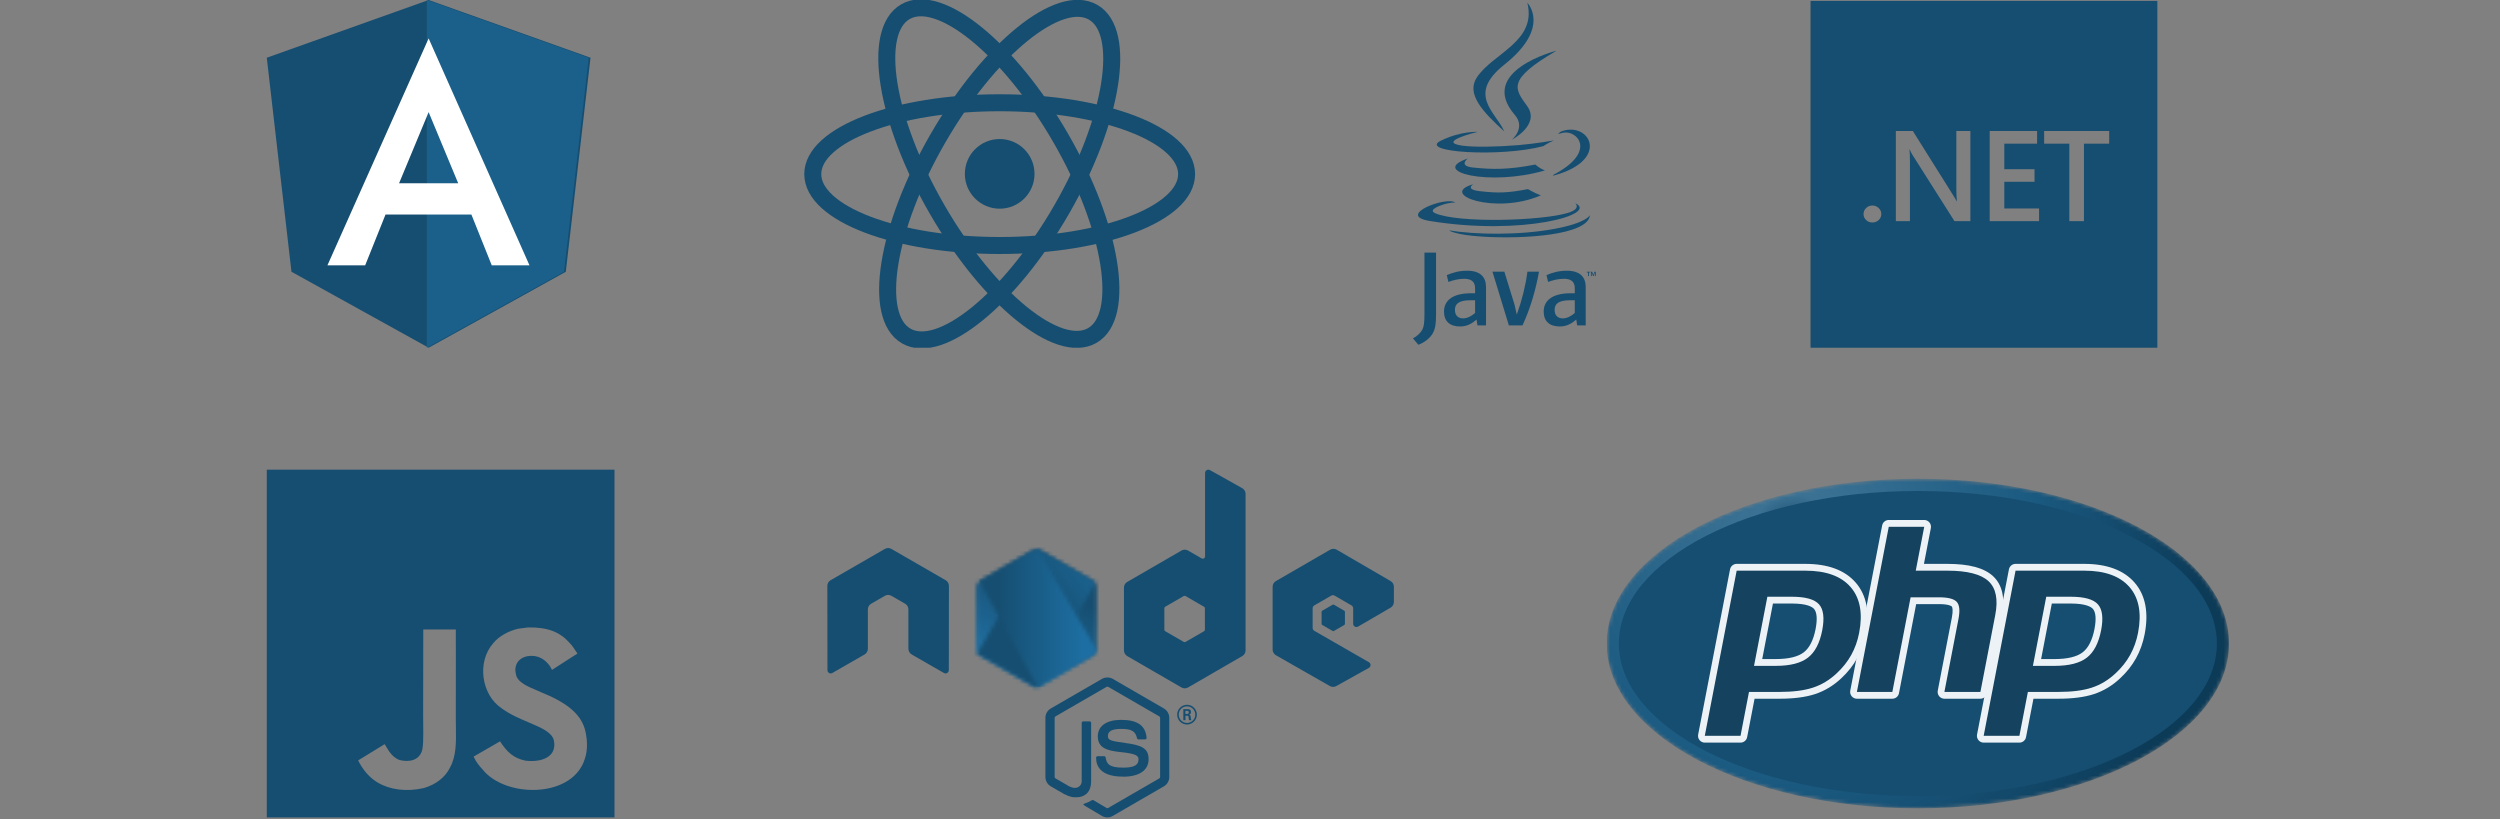 <svg width="656" height="215" viewBox="0 0 656 215" fill="none" xmlns="http://www.w3.org/2000/svg">
<rect x="0" y="0" width="656" height="215" fill="#808080" stroke="none"/>
<path d="M112.474 0L70 15.146L76.478 71.307L112.474 91.244L148.47 71.307L154.948 15.146L112.474 0Z" fill="#164E71"/>
<path d="M112 0V10.128V10.082V56.298V91.244L147.996 71.307L154.474 15.146L112 0Z" fill="#1B608A"/>
<path d="M112.473 10.082L85.921 69.619H95.821L101.159 56.298H123.696L129.034 69.619H138.934L112.473 10.082ZM120.229 48.086H104.717L112.473 29.426L120.229 48.086Z" fill="white"/>
<g clip-path="url(#clip0_542_5006)">
<path d="M262.318 54.763C267.366 54.763 271.458 50.67 271.458 45.622C271.458 40.574 267.366 36.481 262.318 36.481C257.269 36.481 253.177 40.574 253.177 45.622C253.177 50.67 257.269 54.763 262.318 54.763Z" fill="#164E71"/>
<path d="M262.317 64.419C289.406 64.419 311.365 56.034 311.365 45.692C311.365 35.349 289.406 26.964 262.317 26.964C235.229 26.964 213.27 35.349 213.27 45.692C213.27 56.034 235.229 64.419 262.317 64.419Z" stroke="#164E71" stroke-width="4.459"/>
<path d="M245.879 54.916C259.423 78.375 277.664 93.2 286.621 88.029C295.578 82.858 291.859 59.648 278.315 36.189C264.771 12.73 246.53 -2.095 237.573 3.076C228.616 8.248 232.335 31.457 245.879 54.916Z" stroke="#164E71" stroke-width="4.459"/>
<path d="M246.097 36.328C232.553 59.787 228.835 82.997 237.792 88.168C246.749 93.339 264.99 78.514 278.534 55.055C292.078 31.596 295.796 8.387 286.839 3.215C277.882 -1.956 259.641 12.869 246.097 36.328Z" stroke="#164E71" stroke-width="4.459"/>
</g>
<path d="M416.699 71.493H416.363V71.304H417.268V71.493H416.934V72.437H416.699V71.493ZM418.504 71.542H418.498L418.165 72.437H418.013L417.682 71.542H417.678V72.437H417.457V71.304H417.782L418.089 72.106L418.395 71.304H418.719V72.437H418.503L418.504 71.542Z" fill="#164E71"/>
<path d="M386.614 48.33C386.614 48.33 384.276 49.698 388.278 50.161C393.126 50.717 395.604 50.638 400.946 49.62C400.946 49.62 402.351 50.506 404.312 51.274C392.336 56.438 377.207 50.975 386.614 48.33Z" fill="#164E71"/>
<path d="M385.153 41.592C385.153 41.592 382.531 43.544 386.536 43.961C391.714 44.499 395.804 44.543 402.881 43.172C402.881 43.172 403.86 44.17 405.399 44.716C390.919 48.976 374.79 45.052 385.153 41.592Z" fill="#164E71"/>
<path d="M397.49 30.16C400.441 33.578 396.715 36.654 396.715 36.654C396.715 36.654 404.208 32.763 400.767 27.889C397.553 23.345 395.088 21.087 408.431 13.301C408.431 13.301 387.487 18.564 397.49 30.16Z" fill="#164E71"/>
<path d="M413.329 53.315C413.329 53.315 415.059 54.749 411.424 55.858C404.511 57.965 382.651 58.602 376.578 55.942C374.395 54.987 378.489 53.661 379.777 53.383C381.12 53.09 381.887 53.145 381.887 53.145C379.459 51.424 366.196 56.523 375.15 57.983C399.569 61.967 419.663 56.189 413.329 53.315Z" fill="#164E71"/>
<path d="M387.739 34.609C387.739 34.609 376.62 37.266 383.802 38.231C386.834 38.64 392.879 38.547 398.509 38.073C403.111 37.682 407.732 36.852 407.732 36.852C407.732 36.852 406.109 37.551 404.935 38.357C393.644 41.345 371.831 39.955 378.11 36.899C383.421 34.316 387.739 34.609 387.739 34.609Z" fill="#164E71"/>
<path d="M407.686 45.826C419.164 39.826 413.857 34.059 410.153 34.836C409.245 35.026 408.84 35.191 408.84 35.191C408.84 35.191 409.177 34.66 409.821 34.43C417.149 31.838 422.785 42.074 407.455 46.129C407.455 46.129 407.633 45.969 407.686 45.826Z" fill="#164E71"/>
<path d="M400.768 0.73C400.768 0.73 407.125 7.128 394.739 16.965C384.807 24.857 392.474 29.356 394.735 34.497C388.937 29.234 384.683 24.602 387.537 20.29C391.726 13.961 403.333 10.892 400.768 0.73Z" fill="#164E71"/>
<path d="M388.866 62.087C399.884 62.796 416.803 61.693 417.203 56.448C417.203 56.448 416.433 58.437 408.098 60.016C398.694 61.796 387.096 61.588 380.217 60.447C380.217 60.447 381.625 61.62 388.866 62.087Z" fill="#164E71"/>
<path d="M387.062 82.128C386.023 83.035 384.925 83.544 383.94 83.544C382.534 83.544 381.774 82.696 381.774 81.335C381.774 79.864 382.588 78.787 385.854 78.787H387.062L387.062 82.128ZM389.93 85.383V75.306C389.93 72.732 388.471 71.033 384.952 71.033C382.898 71.033 381.099 71.544 379.636 72.195L380.059 73.978C381.21 73.553 382.701 73.157 384.163 73.157C386.19 73.157 387.062 73.978 387.062 75.676V76.949H386.051C381.126 76.949 378.905 78.873 378.905 81.759C378.905 84.251 380.369 85.667 383.125 85.667C384.897 85.667 386.219 84.931 387.456 83.854L387.68 85.383L389.93 85.383Z" fill="#164E71"/>
<path d="M399.501 85.383H395.924L391.619 71.288H394.743L397.414 79.948L398.008 82.553C399.359 78.787 400.315 74.967 400.793 71.288H403.832C403.017 75.93 401.552 81.024 399.501 85.383Z" fill="#164E71"/>
<path d="M413.224 82.128C412.183 83.035 411.083 83.544 410.098 83.544C408.695 83.544 407.933 82.696 407.933 81.335C407.933 79.864 408.749 78.787 412.014 78.787H413.224V82.128ZM416.092 85.383V75.306C416.092 72.732 414.629 71.033 411.115 71.033C409.059 71.033 407.259 71.544 405.797 72.195L406.219 73.978C407.371 73.553 408.864 73.157 410.326 73.157C412.351 73.157 413.224 73.978 413.224 75.676V76.949H412.211C407.285 76.949 405.064 78.873 405.064 81.759C405.064 84.251 406.527 85.667 409.283 85.667C411.056 85.667 412.378 84.931 413.617 83.854L413.842 85.383L416.092 85.383Z" fill="#164E71"/>
<path d="M375.759 87.777C374.941 88.978 373.621 89.928 372.175 90.465L370.759 88.789C371.859 88.221 372.803 87.303 373.242 86.449C373.621 85.689 373.778 84.71 373.778 82.367V66.276H376.825V82.147C376.825 85.278 376.576 86.543 375.759 87.777Z" fill="#164E71"/>
<g clip-path="url(#clip1_542_5006)">
<path fill-rule="evenodd" clip-rule="evenodd" d="M475.089 0.244H566.089V91.244H475.089V0.244ZM512.848 58.02H517.03V34.369H513.347V49.608C513.347 51.104 513.4 52.165 513.507 52.792H513.443C513.314 52.528 513.025 52.044 512.574 51.34L501.925 34.369H497.47V58.02H501.169V42.516C501.169 40.856 501.127 39.773 501.041 39.267H501.137C501.32 39.74 501.55 40.197 501.829 40.636L512.848 58.02ZM489.667 57.739C490.118 58.168 490.665 58.383 491.308 58.383C491.962 58.383 492.515 58.168 492.965 57.739C493.426 57.3 493.657 56.777 493.657 56.173C493.657 55.557 493.426 55.029 492.965 54.589C492.515 54.15 491.962 53.93 491.308 53.93C490.665 53.93 490.118 54.15 489.667 54.589C489.217 55.029 488.992 55.557 488.992 56.173C488.992 56.777 489.217 57.3 489.667 57.739ZM535.047 58.02H522.098V34.369H534.533V37.701H525.927V44.397H533.857V47.712H525.927V54.705H535.047V58.02ZM546.823 37.701H553.45V34.369H536.383V37.701H542.994V58.02H546.823V37.701Z" fill="#164E71"/>
</g>
<g clip-path="url(#clip2_542_5006)">
<path fill-rule="evenodd" clip-rule="evenodd" d="M161.244 123.244H70.001V214.488H161.244V123.244ZM142.353 181.807C150.393 185.068 153.108 188.563 153.776 192.726C154.418 196.308 153.62 198.633 153.498 198.98C150.532 209.128 133.992 209.457 127.383 202.753C127.182 202.526 126.992 202.315 126.811 202.114C125.735 200.917 124.991 200.089 124.278 198.529L124.285 198.525C127.79 196.508 127.793 196.507 131.208 194.531C133.064 197.384 134.781 198.954 137.869 199.596C142.058 200.107 146.273 198.668 145.328 194.218C144.765 192.111 141.971 190.929 138.714 189.549C136.353 188.55 133.748 187.447 131.572 185.814C126.316 182.284 125.084 173.706 129.404 168.805C130.843 166.993 133.298 165.639 135.874 164.989C136.318 164.933 136.765 164.875 137.212 164.816C137.663 164.757 138.114 164.699 138.563 164.642C143.723 164.538 146.95 165.9 149.318 168.545C149.977 169.213 150.515 169.933 151.521 171.494C150.953 171.855 150.504 172.142 150.112 172.39C148.607 173.348 147.968 173.755 144.842 175.779C144.001 173.966 142.604 172.83 141.13 172.335C138.84 171.641 135.952 172.396 135.353 174.816C135.145 175.562 135.189 176.256 135.518 177.487C136.269 179.2 138.452 180.129 140.738 181.101C141.277 181.33 141.821 181.562 142.353 181.807ZM111.068 165.18H119.603C119.603 167.798 119.607 170.414 119.612 173.027C119.622 178.249 119.632 183.462 119.603 188.676C119.605 189.384 119.616 190.082 119.628 190.769C119.691 194.736 119.75 198.338 118.093 201.391C116.749 204.123 114.182 205.918 111.207 206.786C106.636 207.835 102.265 207.237 99.012 205.285C96.835 203.95 95.135 201.894 93.981 199.526C95.138 198.82 96.293 198.112 97.447 197.404C98.604 196.694 99.761 195.984 100.92 195.276C100.974 195.299 101.125 195.563 101.328 195.921C101.353 195.965 101.379 196.01 101.406 196.057C102.291 197.54 103.054 198.589 104.554 199.327C106.029 199.83 109.264 200.151 110.513 197.557C111.122 196.506 111.09 193.555 111.053 190.022C111.043 189.127 111.033 188.194 111.033 187.245C111.033 183.559 111.042 179.885 111.051 176.212C111.059 172.539 111.068 168.866 111.068 165.18Z" fill="#164E71"/>
</g>
<g clip-path="url(#clip3_542_5006)">
<path d="M290.573 214.488C290.082 214.488 289.595 214.359 289.165 214.111L284.682 211.452C284.013 211.077 284.34 210.944 284.56 210.868C285.453 210.554 285.634 210.484 286.587 209.941C286.687 209.884 286.818 209.904 286.921 209.965L290.364 212.013C290.488 212.08 290.665 212.08 290.78 212.013L304.206 204.246C304.33 204.176 304.411 204.031 304.411 203.883V188.357C304.411 188.202 304.33 188.064 304.203 187.987L290.783 180.227C290.658 180.153 290.494 180.153 290.369 180.227L276.952 187.987C276.822 188.061 276.739 188.206 276.739 188.354V203.879C276.739 204.028 276.82 204.169 276.947 204.24L280.624 206.368C282.62 207.368 283.84 206.19 283.84 205.004V189.681C283.84 189.462 284.011 189.293 284.23 189.293H285.93C286.142 189.293 286.317 189.462 286.317 189.681V205.011C286.317 207.678 284.865 209.211 282.341 209.211C281.565 209.211 280.953 209.211 279.246 208.369L275.724 206.335C274.854 205.829 274.316 204.886 274.316 203.879V188.354C274.316 187.343 274.854 186.4 275.724 185.902L289.163 178.132C290.013 177.651 291.143 177.651 291.986 178.132L305.408 185.905C306.276 186.407 306.817 187.347 306.817 188.357V203.883C306.817 204.89 306.276 205.829 305.408 206.335L291.986 214.104C291.556 214.353 291.069 214.481 290.571 214.481" fill="#164E71"/>
<path d="M294.719 203.79C288.844 203.79 287.613 201.088 287.613 198.821C287.613 198.606 287.786 198.434 288.001 198.434H289.735C289.927 198.434 290.088 198.574 290.119 198.763C290.381 200.534 291.16 201.427 294.713 201.427C297.542 201.427 298.745 200.787 298.745 199.283C298.745 198.418 298.403 197.774 294.007 197.343C290.33 196.979 288.059 196.168 288.059 193.221C288.059 190.507 290.344 188.89 294.171 188.89C298.47 188.89 300.6 190.385 300.869 193.598C300.879 193.709 300.839 193.817 300.765 193.898C300.691 193.975 300.587 194.023 300.479 194.023H298.735C298.554 194.023 298.396 193.895 298.359 193.719C297.939 191.857 296.924 191.261 294.165 191.261C291.076 191.261 290.717 192.339 290.717 193.147C290.717 194.127 291.14 194.413 295.307 194.966C299.434 195.514 301.393 196.289 301.393 199.196C301.393 202.126 298.954 203.806 294.699 203.806M311.052 187.341H311.502C311.872 187.341 311.943 187.081 311.943 186.93C311.943 186.533 311.67 186.533 311.519 186.533H311.055L311.052 187.341ZM310.504 186.068H311.502C311.845 186.068 312.517 186.068 312.517 186.836C312.517 187.371 312.174 187.482 311.969 187.55C312.369 187.577 312.396 187.839 312.45 188.21C312.477 188.442 312.521 188.843 312.601 188.978H311.986C311.969 188.843 311.875 188.102 311.875 188.062C311.835 187.896 311.778 187.816 311.573 187.816H311.065V188.981H310.504V186.068ZM309.304 187.516C309.304 188.722 310.276 189.698 311.469 189.698C312.672 189.698 313.643 188.701 313.643 187.516C313.643 186.307 312.658 185.347 311.465 185.347C310.289 185.347 309.301 186.293 309.301 187.513M314.06 187.523C314.06 188.951 312.894 190.116 311.472 190.116C310.061 190.116 308.884 188.964 308.884 187.523C308.884 186.054 310.087 184.929 311.472 184.929C312.867 184.929 314.056 186.058 314.056 187.523" fill="#164E71"/>
<path fill-rule="evenodd" clip-rule="evenodd" d="M248.997 153.74C248.997 153.12 248.671 152.551 248.137 152.243L233.903 144.035C233.663 143.894 233.394 143.82 233.121 143.81H232.974C232.701 143.82 232.431 143.894 232.187 144.035L217.954 152.243C217.423 152.552 217.093 153.122 217.093 153.741L217.124 175.848C217.124 176.154 217.282 176.44 217.551 176.592C217.813 176.754 218.142 176.754 218.404 176.592L226.866 171.736C227.401 171.417 227.727 170.854 227.727 170.24V159.913C227.727 159.297 228.053 158.727 228.585 158.421L232.188 156.342C232.455 156.187 232.749 156.11 233.048 156.11C233.343 156.11 233.643 156.186 233.903 156.341L237.504 158.42C238.037 158.726 238.364 159.296 238.364 159.912V170.239C238.364 170.852 238.695 171.417 239.226 171.734L247.683 176.587C247.949 176.745 248.279 176.745 248.543 176.587C248.804 176.435 248.969 176.149 248.969 175.843L248.997 153.74ZM316.165 165.249C316.165 165.403 316.084 165.546 315.95 165.622L311.061 168.446C310.928 168.523 310.764 168.523 310.632 168.446L305.742 165.622C305.608 165.546 305.527 165.403 305.527 165.249V159.593C305.527 159.439 305.608 159.297 305.739 159.219L310.625 156.39C310.76 156.313 310.924 156.313 311.059 156.39L315.949 159.219C316.083 159.297 316.164 159.439 316.164 159.593L316.165 165.249ZM317.486 123.353C317.219 123.204 316.895 123.208 316.631 123.362C316.369 123.517 316.207 123.8 316.207 124.107V145.997C316.207 146.213 316.093 146.412 315.907 146.519C315.722 146.627 315.491 146.627 315.305 146.519L311.739 144.461C311.208 144.153 310.554 144.153 310.021 144.461L295.782 152.697C295.25 153.003 294.922 153.572 294.922 154.185V170.661C294.922 171.277 295.25 171.843 295.782 172.153L310.021 180.394C310.553 180.7 311.208 180.7 311.741 180.394L325.98 172.149C326.511 171.839 326.84 171.274 326.84 170.657V129.597C326.84 128.972 326.501 128.397 325.957 128.091L317.486 123.353ZM364.902 159.444C365.431 159.136 365.757 158.568 365.757 157.955V153.962C365.757 153.348 365.431 152.781 364.901 152.472L350.753 144.241C350.218 143.931 349.563 143.931 349.029 144.241L334.793 152.475C334.259 152.785 333.933 153.351 333.933 153.967V170.436C333.933 171.055 334.265 171.628 334.8 171.934L348.945 180.014C349.465 180.313 350.104 180.317 350.632 180.024L359.188 175.258C359.457 175.107 359.628 174.82 359.628 174.511C359.628 174.201 359.463 173.911 359.195 173.76L344.871 165.522C344.603 165.37 344.438 165.084 344.438 164.778V159.611C344.438 159.303 344.599 159.019 344.868 158.865L349.324 156.289C349.59 156.134 349.916 156.134 350.181 156.289L354.641 158.865C354.906 159.017 355.071 159.303 355.071 159.609V163.671C355.071 163.977 355.236 164.264 355.501 164.419C355.767 164.57 356.096 164.57 356.361 164.415L364.902 159.444Z" fill="#164E71"/>
<path fill-rule="evenodd" clip-rule="evenodd" d="M349.682 158.674C349.782 158.614 349.909 158.614 350.011 158.674L352.743 160.253C352.845 160.312 352.908 160.422 352.908 160.539V163.702C352.908 163.82 352.845 163.929 352.743 163.988L350.011 165.568C349.909 165.627 349.782 165.627 349.682 165.568L346.951 163.988C346.847 163.929 346.783 163.82 346.783 163.702V160.539C346.783 160.422 346.843 160.312 346.948 160.253L349.682 158.674Z" fill="#164E71"/>
<mask id="mask0_542_5006" style="mask-type:luminance" maskUnits="userSpaceOnUse" x="256" y="144" width="32" height="37">
<path d="M271.105 144.323L256.946 152.512C256.416 152.819 256.091 153.385 256.091 153.996V170.387C256.091 170.999 256.416 171.564 256.946 171.87L271.106 180.066C271.635 180.372 272.287 180.372 272.816 180.066L286.973 171.87C287.501 171.564 287.827 170.998 287.827 170.387V153.996C287.827 153.385 287.501 152.819 286.97 152.512L272.815 144.323C272.549 144.17 272.254 144.094 271.958 144.094C271.662 144.094 271.366 144.17 271.101 144.323" fill="white"/>
</mask>
<g mask="url(#mask0_542_5006)">
<path d="M302.352 151.597L262.456 132L242 173.82L281.895 193.418L302.352 151.597Z" fill="url(#paint0_linear_542_5006)"/>
</g>
<mask id="mask1_542_5006" style="mask-type:luminance" maskUnits="userSpaceOnUse" x="256" y="144" width="32" height="37">
<path d="M256.442 171.428C256.577 171.604 256.746 171.756 256.946 171.871L269.091 178.901L271.114 180.066C271.417 180.242 271.761 180.316 272.1 180.29C272.213 180.281 272.326 180.26 272.436 180.229L287.369 152.828C287.255 152.704 287.121 152.599 286.971 152.512L277.7 147.147L272.8 144.321C272.661 144.24 272.51 144.183 272.356 144.143L256.442 171.428Z" fill="white"/>
</mask>
<g mask="url(#mask1_542_5006)">
<path d="M239.191 156.918L267.361 195.127L304.617 167.543L276.445 129.335L239.191 156.918Z" fill="url(#paint1_linear_542_5006)"/>
</g>
<mask id="mask2_542_5006" style="mask-type:luminance" maskUnits="userSpaceOnUse" x="256" y="144" width="32" height="37">
<path d="M271.794 144.103C271.556 144.127 271.324 144.201 271.11 144.323L256.992 152.489L272.215 180.277C272.427 180.246 272.635 180.176 272.824 180.067L286.982 171.871C287.419 171.617 287.718 171.187 287.809 170.7L272.289 144.131C272.175 144.109 272.061 144.097 271.943 144.097C271.896 144.097 271.849 144.099 271.802 144.104" fill="white"/>
</mask>
<g mask="url(#mask2_542_5006)">
<path d="M256.992 144.097V180.277H287.803V144.097H256.992Z" fill="url(#paint2_linear_542_5006)"/>
</g>
</g>
<g clip-path="url(#clip4_542_5006)">
<mask id="mask3_542_5006" style="mask-type:luminance" maskUnits="userSpaceOnUse" x="421" y="125" width="164" height="88">
<path d="M421.594 168.866C421.594 192.748 458.15 212.109 503.243 212.109C548.335 212.109 584.892 192.748 584.892 168.866C584.892 144.984 548.335 125.622 503.243 125.622C458.15 125.622 421.594 144.984 421.594 168.866Z" fill="white"/>
</mask>
<g mask="url(#mask3_542_5006)">
<path d="M421.591 168.866C421.591 192.748 458.147 212.109 503.24 212.109C548.332 212.109 584.889 192.748 584.889 168.866C584.889 144.983 548.332 125.622 503.24 125.622C458.147 125.622 421.591 144.983 421.591 168.866Z" fill="url(#paint3_radial_542_5006)"/>
</g>
<mask id="mask4_542_5006" style="mask-type:luminance" maskUnits="userSpaceOnUse" x="418" y="120" width="171" height="98">
<path d="M418.193 120.698H588.294V217.033H418.193V120.698Z" fill="white"/>
</mask>
<g mask="url(#mask4_542_5006)">
<path d="M503.246 208.898C546.578 208.898 581.706 190.975 581.706 168.866C581.706 146.756 546.578 128.833 503.246 128.833C459.915 128.833 424.787 146.756 424.787 168.866C424.787 190.975 459.915 208.898 503.246 208.898Z" fill="#164E71"/>
</g>
<mask id="mask5_542_5006" style="mask-type:luminance" maskUnits="userSpaceOnUse" x="418" y="120" width="171" height="98">
<path d="M418.193 120.698H588.294V217.033H418.193V120.698Z" fill="white"/>
</mask>
<g mask="url(#mask5_542_5006)">
<path d="M465.958 173.829C469.521 173.829 472.181 173.167 473.864 171.863C475.529 170.573 476.679 168.336 477.281 165.217C477.843 162.302 477.629 160.266 476.645 159.167C475.639 158.045 473.464 157.476 470.18 157.476H464.486L461.329 173.829H465.958ZM447.334 193.973C447.07 193.973 446.819 193.854 446.651 193.648C446.483 193.443 446.415 193.172 446.465 192.911L454.831 149.575C454.912 149.156 455.276 148.853 455.7 148.853H473.731C479.397 148.853 483.615 150.402 486.266 153.458C488.931 156.53 489.754 160.824 488.712 166.22C488.288 168.418 487.558 170.46 486.544 172.288C485.528 174.118 484.186 175.811 482.554 177.322C480.6 179.163 478.389 180.498 475.987 181.283C473.624 182.059 470.589 182.452 466.966 182.452H459.665L457.58 193.251C457.499 193.67 457.135 193.973 456.711 193.973H447.334Z" fill="#14425F"/>
<path d="M465.218 158.368H470.181C474.145 158.368 475.521 159.244 475.989 159.765C476.765 160.632 476.912 162.459 476.413 165.048C475.852 167.947 474.814 170.003 473.325 171.157C471.8 172.338 469.322 172.937 465.959 172.937H462.405L465.218 158.368ZM473.732 147.961H455.701C454.853 147.961 454.124 148.567 453.962 149.405L445.597 192.741C445.496 193.264 445.632 193.805 445.968 194.216C446.305 194.627 446.806 194.865 447.336 194.865H456.712C457.56 194.865 458.289 194.26 458.451 193.422L460.397 183.344H466.967C470.683 183.344 473.811 182.936 476.264 182.131C478.786 181.306 481.106 179.907 483.16 177.974C484.859 176.4 486.258 174.634 487.318 172.724C488.379 170.813 489.141 168.682 489.583 166.39C490.68 160.71 489.789 156.161 486.934 152.872C484.107 149.613 479.665 147.961 473.732 147.961ZM460.256 174.721H465.959C469.739 174.721 472.555 174.004 474.405 172.57C476.256 171.136 477.504 168.742 478.152 165.388C478.773 162.167 478.49 159.894 477.304 158.57C476.117 157.246 473.743 156.584 470.181 156.584H463.757L460.256 174.721ZM473.732 149.745C479.156 149.745 483.113 151.179 485.6 154.045C488.087 156.912 488.836 160.913 487.843 166.05C487.435 168.166 486.744 170.101 485.772 171.853C484.798 173.607 483.527 175.211 481.956 176.665C480.083 178.429 478.004 179.687 475.715 180.435C473.426 181.186 470.511 181.56 466.967 181.56H458.936L456.712 193.081H447.336L455.701 149.745H473.732Z" fill="#EDF2F6"/>
<path d="M510.209 182.452C509.944 182.452 509.693 182.333 509.525 182.127C509.357 181.922 509.288 181.651 509.339 181.39L513.039 162.215C513.391 160.392 513.305 159.083 512.795 158.53C512.483 158.192 511.547 157.625 508.777 157.625H502.073L497.42 181.73C497.339 182.149 496.974 182.452 496.55 182.452H487.248C486.983 182.452 486.732 182.333 486.564 182.127C486.396 181.922 486.328 181.651 486.378 181.39L494.744 138.053C494.825 137.635 495.189 137.332 495.613 137.332H504.916C505.181 137.332 505.431 137.451 505.6 137.656C505.768 137.862 505.836 138.132 505.786 138.394L503.767 148.853H510.979C516.473 148.853 520.199 149.829 522.369 151.835C524.581 153.882 525.271 157.155 524.421 161.563L520.528 181.73C520.447 182.149 520.083 182.452 519.659 182.452H510.209Z" fill="#14425F"/>
<path d="M504.917 136.44H495.615C494.766 136.44 494.037 137.045 493.875 137.883L485.51 181.22C485.409 181.743 485.545 182.283 485.882 182.695C486.218 183.106 486.72 183.344 487.249 183.344H496.551C497.4 183.344 498.129 182.738 498.291 181.9L502.804 158.517H508.778C511.543 158.517 512.123 159.111 512.147 159.137C512.314 159.319 512.535 160.16 512.171 162.045L508.47 181.22C508.369 181.743 508.506 182.283 508.842 182.695C509.179 183.106 509.681 183.344 510.21 183.344H519.66C520.508 183.344 521.237 182.738 521.399 181.9L525.291 161.734C526.205 157 525.423 153.449 522.97 151.179C520.628 149.014 516.707 147.961 510.98 147.961H504.842L506.657 138.564C506.757 138.041 506.621 137.5 506.284 137.089C505.948 136.678 505.446 136.44 504.917 136.44ZM504.917 138.224L502.693 149.745H510.98C516.195 149.745 519.791 150.662 521.771 152.492C523.75 154.324 524.343 157.291 523.552 161.394L519.66 181.56H510.21L513.91 162.386C514.331 160.204 514.177 158.717 513.446 157.923C512.714 157.13 511.158 156.733 508.778 156.733H501.343L496.551 181.56H487.249L495.615 138.224H504.917Z" fill="#EDF2F6"/>
<path d="M539.138 173.829C542.701 173.829 545.361 173.167 547.044 171.863C548.709 170.573 549.859 168.337 550.462 165.217C551.024 162.302 550.81 160.266 549.825 159.167C548.819 158.045 546.644 157.476 543.36 157.476H537.666L534.51 173.829H539.138ZM520.515 193.973C520.251 193.973 520 193.854 519.832 193.648C519.663 193.443 519.595 193.172 519.645 192.911L528.011 149.575C528.092 149.156 528.456 148.853 528.881 148.853H546.911C552.577 148.853 556.795 150.402 559.446 153.458C562.111 156.529 562.934 160.823 561.892 166.22C561.468 168.418 560.738 170.46 559.724 172.288C558.708 174.118 557.366 175.811 555.734 177.322C553.78 179.163 551.569 180.498 549.167 181.283C546.804 182.059 543.769 182.452 540.146 182.452H532.845L530.761 193.251C530.68 193.67 530.315 193.973 529.891 193.973H520.515Z" fill="#14425F"/>
<path d="M538.397 158.368H543.361C547.324 158.368 548.701 159.243 549.169 159.765C549.945 160.632 550.091 162.458 549.592 165.048C549.032 167.947 547.993 170.002 546.504 171.156C544.98 172.338 542.501 172.937 539.138 172.937H535.585L538.397 158.368ZM546.911 147.961H528.881C528.033 147.961 527.304 148.567 527.142 149.405L518.776 192.741C518.675 193.264 518.812 193.805 519.148 194.216C519.485 194.627 519.986 194.865 520.515 194.865H529.892C530.74 194.865 531.469 194.26 531.631 193.421L533.576 183.343H540.147C543.862 183.343 546.99 182.936 549.443 182.131C551.965 181.306 554.286 179.907 556.34 177.973C558.039 176.4 559.438 174.634 560.498 172.723C561.558 170.812 562.32 168.682 562.762 166.39C563.859 160.709 562.968 156.161 560.114 152.871C557.287 149.613 552.845 147.961 546.911 147.961ZM533.435 174.721H539.138C542.919 174.721 545.735 174.004 547.585 172.57C549.436 171.136 550.683 168.742 551.332 165.387C551.952 162.167 551.67 159.894 550.484 158.57C549.297 157.246 546.923 156.584 543.361 156.584H536.936L533.435 174.721ZM546.911 149.745C552.335 149.745 556.292 151.178 558.779 154.045C561.266 156.911 562.015 160.913 561.023 166.05C560.614 168.166 559.924 170.1 558.951 171.853C557.977 173.607 556.706 175.211 555.135 176.665C553.263 178.429 551.183 179.686 548.894 180.435C546.606 181.186 543.69 181.559 540.147 181.559H532.115L529.892 193.081H520.515L528.881 149.745H546.911Z" fill="#EDF2F6"/>
</g>
</g>
<defs>
<linearGradient id="paint0_linear_542_5006" x1="282.392" y1="141.768" x2="261.867" y2="183.55" gradientUnits="userSpaceOnUse">
<stop offset="0.3" stop-color="#164E71"/>
<stop offset="0.8" stop-color="#206EA0"/>
</linearGradient>
<linearGradient id="paint1_linear_542_5006" x1="253.445" y1="176.242" x2="290.759" y2="148.73" gradientUnits="userSpaceOnUse">
<stop offset="0.57" stop-color="#164E71"/>
<stop offset="1" stop-color="#1C6A9A"/>
</linearGradient>
<linearGradient id="paint2_linear_542_5006" x1="257.002" y1="162.188" x2="287.809" y2="162.188" gradientUnits="userSpaceOnUse">
<stop offset="0.16" stop-color="#164E71"/>
<stop offset="0.9" stop-color="#1D6FA3"/>
</linearGradient>
<radialGradient id="paint3_radial_542_5006" cx="0" cy="0" r="1" gradientUnits="userSpaceOnUse" gradientTransform="translate(470.614 140.825) scale(107.216 107.948)">
<stop stop-color="#10405F"/>
<stop offset="0.102" stop-color="#3B7294"/>
<stop offset="0.586" stop-color="#1B5A81"/>
<stop offset="1" stop-color="#0C3B58"/>
</radialGradient>
<clipPath id="clip0_542_5006">
<rect width="103.043" height="91.244" fill="white" transform="translate(210.797)"/>
</clipPath>
<clipPath id="clip1_542_5006">
<rect width="91" height="91" fill="white" transform="translate(475.089 0.244)"/>
</clipPath>
<clipPath id="clip2_542_5006">
<rect width="91.244" height="91.244" fill="white" transform="translate(70 123.244)"/>
</clipPath>
<clipPath id="clip3_542_5006">
<rect width="148.665" height="91.244" fill="white" transform="translate(217.092 123.244)"/>
</clipPath>
<clipPath id="clip4_542_5006">
<rect width="163.61" height="91.244" fill="white" transform="translate(421.604 123.244)"/>
</clipPath>
</defs>
</svg>
